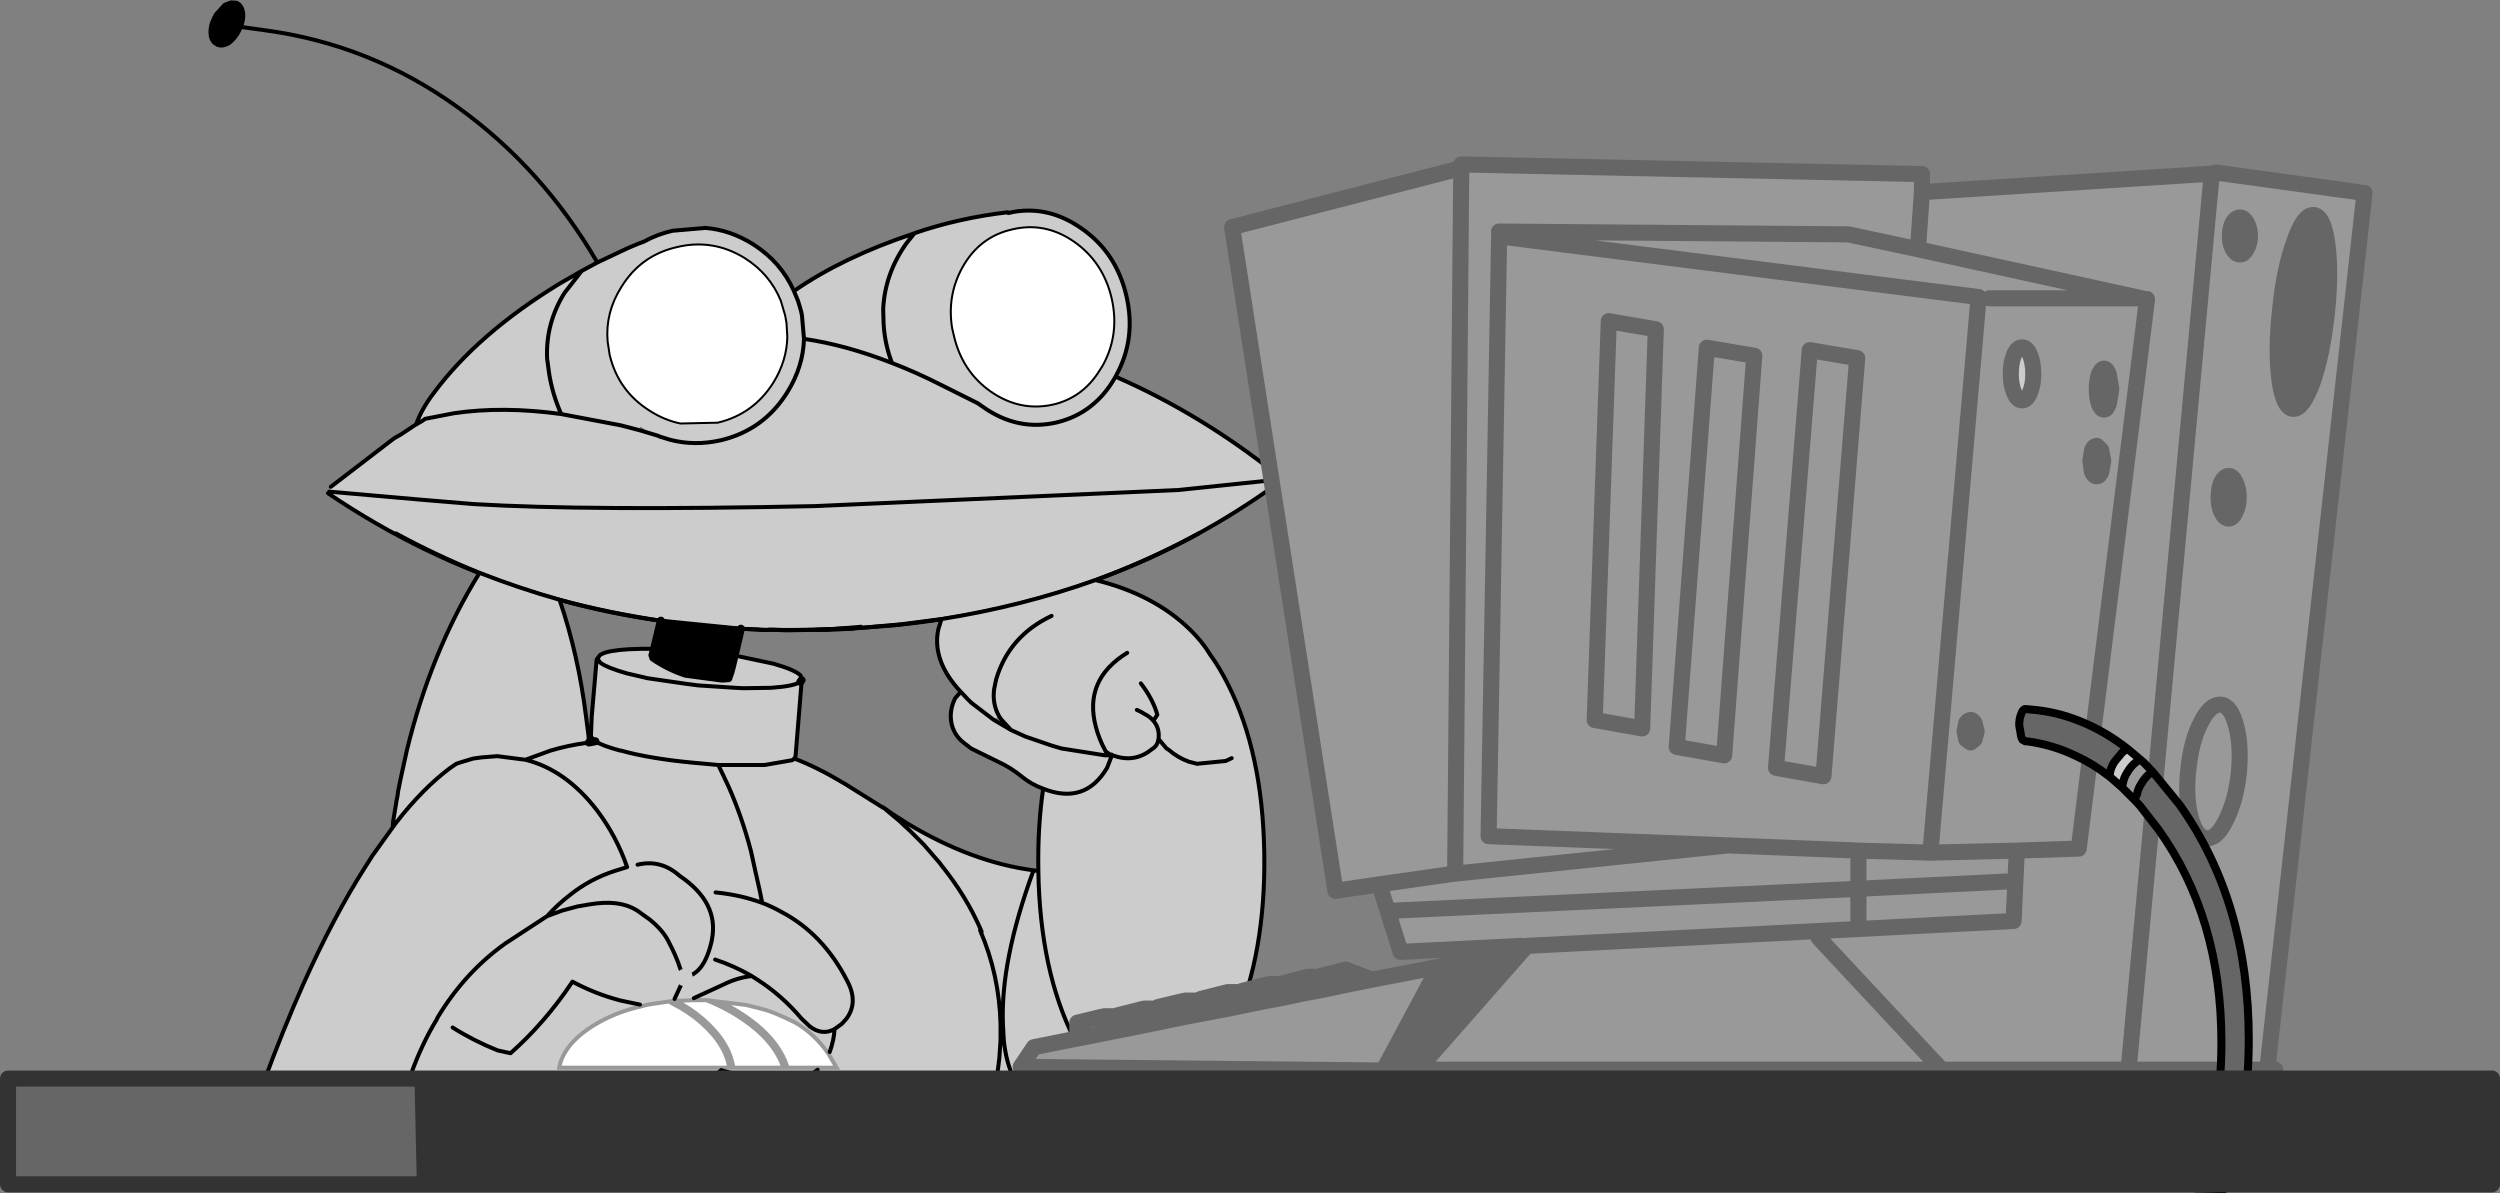 <?xml version="1.0" encoding="UTF-8" standalone="no"?>
<svg xmlns:xlink="http://www.w3.org/1999/xlink" height="148.4px" width="310.95px" xmlns="http://www.w3.org/2000/svg">
  <rect width="100%" height="100%" fill="#808080" stroke="none"/>
  <g transform="matrix(1.0, 0.0, 0.0, 1.0, 155.45, 74.35)">
    <path d="M3.4 -15.3 L3.55 -14.7 3.7 -14.4 Q-17.05 0.75 -44.5 3.45 L-49.05 3.8 -49.3 3.85 -49.4 3.5 -53.1 3.7 -55.1 3.8 -57.95 3.85 -58.85 3.85 -59.2 3.9 -59.2 4.0 -60.85 4.0 -61.2 3.95 Q-91.25 2.85 -114.65 -13.0 L-114.5 -13.2 -114.3 -13.8 -107.0 -19.4 -106.4 -19.85 -105.6 -20.3 -104.1 -21.3 -103.95 -21.4 -103.7 -21.55 Q-103.0 -23.5 -101.55 -25.4 -96.05 -32.85 -85.8 -39.1 L-83.1 -40.65 -81.15 -41.7 -77.45 -43.45 -76.15 -44.0 -76.1 -43.85 -75.35 -44.3 Q-73.75 -45.2 -71.8 -45.65 L-67.7 -46.0 Q-64.6 -45.75 -61.75 -43.95 -58.3 -41.75 -56.7 -38.15 -50.55 -42.4 -41.8 -45.3 L-41.7 -45.35 -42.7 -44.1 Q-45.4 -40.3 -45.6 -35.9 L-45.55 -34.1 Q-45.4 -31.5 -44.5 -29.2 -50.25 -31.45 -55.45 -32.2 L-55.7 -35.1 -55.8 -35.6 -56.0 -36.3 -56.2 -36.95 -56.7 -38.15 -56.2 -36.95 -56.0 -36.3 -55.8 -35.6 -55.7 -35.1 -55.45 -32.2 Q-50.25 -31.45 -44.5 -29.2 -45.4 -31.5 -45.55 -34.1 L-45.6 -35.9 Q-45.4 -40.3 -42.7 -44.1 L-41.7 -45.35 Q-36.15 -47.25 -30.1 -47.95 L-30.05 -47.85 -29.35 -48.0 Q-24.95 -48.75 -20.95 -45.95 -16.6 -42.95 -15.35 -37.55 -14.1 -32.2 -16.65 -27.6 L-16.7 -27.5 Q-6.05 -22.85 3.4 -15.3 M3.55 -14.7 L-8.9 -13.4 -54.1 -11.4 Q-82.25 -10.8 -96.5 -11.65 L-103.1 -12.2 -114.5 -13.2 -103.1 -12.2 -96.5 -11.65 Q-82.25 -10.8 -54.1 -11.4 L-8.9 -13.4 3.55 -14.7 M-83.1 -40.65 L-85.25 -37.9 Q-87.6 -34.1 -87.4 -29.75 L-87.15 -27.9 Q-86.75 -25.35 -85.65 -22.85 -92.9 -23.85 -99.0 -22.95 L-102.6 -22.25 -102.65 -22.2 -102.85 -22.05 -103.7 -21.55 -102.85 -22.05 -102.65 -22.2 -102.6 -22.25 -99.0 -22.95 Q-92.9 -23.85 -85.65 -22.85 -86.75 -25.35 -87.15 -27.9 L-87.4 -29.75 Q-87.6 -34.1 -85.25 -37.9 L-83.1 -40.65 M-57.65 -32.45 L-57.75 -34.15 -57.9 -35.0 -57.95 -35.2 -58.45 -36.9 Q-59.8 -40.2 -62.9 -42.15 -66.8 -44.55 -71.2 -43.5 -75.65 -42.5 -78.05 -38.6 -80.05 -35.45 -79.75 -31.9 L-79.5 -30.25 Q-78.45 -25.8 -74.55 -23.35 -72.75 -22.2 -70.8 -21.8 L-66.2 -21.9 Q-61.8 -22.95 -59.35 -26.85 -57.7 -29.55 -57.65 -32.45 M-73.4 -20.05 L-72.1 -19.65 Q-69.05 -18.85 -65.75 -19.6 -60.4 -20.9 -57.5 -25.6 -55.55 -28.75 -55.45 -32.2 -55.55 -28.75 -57.5 -25.6 -60.4 -20.9 -65.75 -19.6 -69.05 -18.85 -72.1 -19.65 L-73.4 -20.05 -73.6 -20.15 -73.5 -20.1 -73.4 -20.05 M-75.95 -20.85 L-73.6 -20.15 Q-74.75 -20.6 -75.8 -21.3 L-75.95 -20.85 -78.25 -21.45 -85.65 -22.85 -78.25 -21.45 -75.95 -20.85 M-18.4 -28.95 Q-16.3 -32.75 -17.3 -37.2 -18.35 -41.7 -21.95 -44.2 -25.5 -46.65 -29.5 -45.7 -33.55 -44.8 -35.65 -41.0 -37.55 -37.55 -36.9 -33.55 L-36.7 -32.7 Q-35.7 -28.25 -32.15 -25.75 -28.55 -23.25 -24.5 -24.15 L-24.1 -24.25 Q-20.7 -25.2 -18.75 -28.4 L-18.4 -28.95 M-44.5 -29.2 Q-41.5 -28.05 -38.35 -26.45 L-33.85 -24.2 -33.2 -23.75 Q-28.9 -20.7 -24.05 -21.8 -19.25 -22.95 -16.7 -27.5 -19.25 -22.95 -24.05 -21.8 -28.9 -20.7 -33.2 -23.75 L-33.85 -24.2 -38.35 -26.45 Q-41.5 -28.05 -44.5 -29.2" fill="#cccccc" fill-rule="evenodd" stroke="none"/>
    <path d="M-49.3 3.85 L-49.35 3.85 -51.9 3.95 -52.6 4.0 -53.6 4.0 -54.75 4.0 -57.65 4.05 -58.85 4.0 -59.1 4.0 -59.2 4.0 -59.2 3.9 -58.85 3.85 -57.95 3.85 -55.1 3.8 -53.1 3.7 -49.4 3.5 -49.3 3.85 M-125.5 -71.0 L-125.65 -70.65 Q-126.15 -69.6 -126.95 -69.0 -127.8 -68.5 -128.45 -68.8 L-128.5 -68.85 Q-129.15 -69.15 -129.25 -70.05 -129.35 -71.1 -128.8 -72.15 L-128.6 -72.55 -127.5 -73.75 -126.7 -74.05 -126.0 -74.0 -125.7 -73.8 Q-125.3 -73.45 -125.2 -72.65 -125.15 -71.85 -125.5 -71.0" fill="#000000" fill-rule="evenodd" stroke="none"/>
    <path d="M3.7 -14.4 Q-17.05 0.75 -44.5 3.45 L-49.05 3.8 -49.3 3.85 M-49.35 3.85 L-51.9 3.95 -52.6 4.0 -53.6 4.0 -54.75 4.0 -57.65 4.05 -58.85 4.0 -59.1 4.0 -59.2 4.0 -60.85 4.0 -61.2 3.95 Q-91.25 2.85 -114.65 -13.0 M-114.3 -13.8 L-107.0 -19.4 -106.4 -19.85 -105.6 -20.3 -104.1 -21.3 -103.95 -21.4 -103.7 -21.55 Q-103.0 -23.5 -101.55 -25.4 -96.05 -32.85 -85.8 -39.1 L-83.1 -40.65 -81.15 -41.7 Q-87.95 -53.4 -98.5 -61.0 -109.4 -68.85 -122.6 -70.6 L-125.5 -71.0 -125.65 -70.65 Q-126.15 -69.6 -126.95 -69.0 -127.8 -68.5 -128.45 -68.8 L-128.5 -68.85 Q-129.15 -69.15 -129.25 -70.05 -129.35 -71.1 -128.8 -72.15 L-128.6 -72.55 -127.5 -73.75 -126.7 -74.05 -126.0 -74.0 -125.7 -73.8 Q-125.3 -73.45 -125.2 -72.65 -125.15 -71.85 -125.5 -71.0 M-103.7 -21.55 L-102.85 -22.05 -102.65 -22.2 -102.6 -22.25 -99.0 -22.95 Q-92.9 -23.85 -85.65 -22.85 -86.75 -25.35 -87.15 -27.9 L-87.4 -29.75 Q-87.6 -34.1 -85.25 -37.9 L-83.1 -40.65 M-114.5 -13.2 L-103.1 -12.2 -96.5 -11.65 Q-82.25 -10.8 -54.1 -11.4 L-8.9 -13.4 3.55 -14.7 M-41.7 -45.35 L-41.8 -45.3 Q-50.55 -42.4 -56.7 -38.15 L-56.2 -36.95 -56.0 -36.3 -55.8 -35.6 -55.7 -35.1 -55.45 -32.2 Q-50.25 -31.45 -44.5 -29.2 -45.4 -31.5 -45.55 -34.1 L-45.6 -35.9 Q-45.4 -40.3 -42.7 -44.1 L-41.7 -45.35 Q-36.15 -47.25 -30.1 -47.95 M-30.05 -47.85 L-29.35 -48.0 Q-24.95 -48.75 -20.95 -45.95 -16.6 -42.95 -15.35 -37.55 -14.1 -32.2 -16.65 -27.6 L-16.7 -27.5 Q-6.05 -22.85 3.4 -15.3 M-57.65 -32.45 Q-57.7 -29.55 -59.35 -26.85 -61.8 -22.95 -66.2 -21.9 L-70.8 -21.8 Q-72.75 -22.2 -74.55 -23.35 -78.45 -25.8 -79.5 -30.25 L-79.75 -31.9 Q-80.05 -35.45 -78.05 -38.6 -75.65 -42.5 -71.2 -43.5 -66.8 -44.55 -62.9 -42.15 -59.8 -40.2 -58.45 -36.9 L-57.95 -35.2 -57.9 -35.0 -57.75 -34.15 -57.65 -32.45 M-55.45 -32.2 Q-55.55 -28.75 -57.5 -25.6 -60.4 -20.9 -65.75 -19.6 -69.05 -18.85 -72.1 -19.65 L-73.4 -20.05 -73.5 -20.1 -73.6 -20.15 -75.95 -20.85 -78.25 -21.45 -85.65 -22.85 M-56.7 -38.15 Q-58.3 -41.75 -61.75 -43.95 -64.6 -45.75 -67.7 -46.0 L-71.8 -45.65 Q-73.75 -45.2 -75.35 -44.3 L-76.15 -44.0 -77.45 -43.45 -81.15 -41.7 M-73.4 -20.05 L-73.6 -20.15 M-18.4 -28.95 L-18.75 -28.4 Q-20.7 -25.2 -24.1 -24.25 L-24.5 -24.15 Q-28.55 -23.25 -32.15 -25.75 -35.7 -28.25 -36.7 -32.7 L-36.9 -33.55 Q-37.55 -37.55 -35.65 -41.0 -33.55 -44.8 -29.5 -45.7 -25.5 -46.65 -21.95 -44.2 -18.35 -41.7 -17.3 -37.2 -16.3 -32.75 -18.4 -28.95 M-16.7 -27.5 Q-19.25 -22.95 -24.05 -21.8 -28.9 -20.7 -33.2 -23.75 L-33.85 -24.2 -38.35 -26.45 Q-41.5 -28.05 -44.5 -29.2" fill="none" stroke="#000000" stroke-linecap="round" stroke-linejoin="round" stroke-width="0.5"/>
    <path d="M26.3 -53.25 L26.3 -53.9 83.6 -52.7 83.6 -50.45 83.1 -43.35 74.45 -45.2 31.0 -45.55 74.45 -45.2 83.1 -43.35 83.6 -50.45 119.65 -52.75 120.1 -52.9 120.7 -53.15 138.75 -51.35 138.65 -50.35 126.55 58.7 109.3 58.7 86.05 58.7 20.9 58.7 34.35 43.4 34.4 43.3 34.45 43.3 70.7 41.45 75.7 41.2 70.7 41.45 34.45 43.3 34.35 43.3 34.25 43.3 33.75 43.3 18.75 44.05 17.15 38.95 16.1 35.65 10.65 36.45 -2.2 -46.1 25.55 -53.25 26.3 -53.25 25.55 33.4 26.3 -53.25 M31.0 -44.4 L29.7 29.65 59.55 30.8 25.65 34.3 25.55 34.3 16.1 35.65 25.55 34.3 25.65 34.3 59.55 30.8 29.7 29.65 31.0 -44.4 31.1 -44.95 31.0 -44.95 31.0 -44.4 M111.6 -37.15 L103.1 31.2 95.4 31.45 84.65 31.7 90.65 -37.35 90.65 -37.4 31.1 -44.95 90.65 -37.4 90.65 -37.35 84.65 31.7 95.4 31.45 103.1 31.2 111.6 -37.15 M56.85 -31.1 L62.75 -30.1 59.0 19.6 53.1 18.55 56.85 -31.1 53.1 18.55 59.0 19.6 62.75 -30.1 56.85 -31.1 M44.65 -34.4 L50.5 -33.4 48.8 16.25 42.9 15.2 44.65 -34.4 42.9 15.2 48.8 16.25 50.5 -33.4 44.65 -34.4 M69.65 -30.8 L75.55 -29.8 71.35 22.2 65.45 21.15 69.65 -30.8 65.45 21.15 71.35 22.2 75.55 -29.8 69.65 -30.8 M106.85 -27.75 Q106.6 -28.5 106.25 -28.5 105.9 -28.5 105.6 -27.75 105.35 -27.0 105.35 -25.95 105.35 -24.9 105.6 -24.15 105.9 -23.4 106.25 -23.4 106.6 -23.4 106.85 -24.15 L107.15 -25.95 106.85 -27.75 M97.45 -27.85 Q97.45 -29.2 97.05 -30.2 96.65 -31.15 96.05 -31.15 95.45 -31.15 95.05 -30.2 94.65 -29.2 94.65 -27.85 94.65 -26.5 95.05 -25.55 95.45 -24.55 96.05 -24.55 96.65 -24.55 97.05 -25.55 97.45 -26.5 97.45 -27.85 M120.85 -14.4 Q120.5 -13.6 120.5 -12.5 120.5 -11.4 120.85 -10.65 121.25 -9.85 121.75 -9.85 122.25 -9.85 122.6 -10.65 123.0 -11.4 123.0 -12.5 123.0 -13.6 122.6 -14.4 122.25 -15.15 121.75 -15.15 121.25 -15.15 120.85 -14.4 M105.9 -15.65 L106.15 -17.0 105.9 -18.35 105.35 -18.9 Q105.0 -18.9 104.75 -18.35 L104.55 -17.0 104.75 -15.65 Q105.0 -15.1 105.35 -15.1 105.7 -15.1 105.9 -15.65 M92.0 -37.25 L110.95 -37.25 83.1 -43.35 110.95 -37.25 92.0 -37.25 M122.25 -46.65 Q121.9 -45.95 121.9 -45.0 121.9 -44.05 122.25 -43.4 122.65 -42.7 123.15 -42.7 123.65 -42.7 124.0 -43.4 124.4 -44.05 124.4 -45.0 124.4 -45.95 124.0 -46.65 123.65 -47.3 123.15 -47.3 122.65 -47.3 122.25 -46.65 M134.05 -43.85 Q133.6 -47.45 132.35 -47.6 131.1 -47.75 129.9 -44.3 128.65 -40.85 128.15 -35.85 127.6 -30.9 128.05 -27.25 128.5 -23.65 129.75 -23.5 130.95 -23.4 132.2 -26.8 133.4 -30.25 133.95 -35.25 134.5 -40.25 134.05 -43.85 M123.0 21.95 Q123.35 18.5 122.7 16.0 122.05 13.45 120.8 13.3 119.5 13.15 118.3 15.5 117.1 17.8 116.75 21.25 116.35 24.65 117.0 27.2 117.65 29.75 118.95 29.9 120.25 30.05 121.4 27.7 122.6 25.35 123.0 21.95 122.6 25.35 121.4 27.7 120.25 30.05 118.95 29.9 117.65 29.75 117.0 27.2 116.35 24.65 116.75 21.25 117.1 17.8 118.3 15.5 119.5 13.15 120.8 13.3 122.05 13.45 122.7 16.0 123.35 18.5 123.0 21.95 M120.1 -52.9 L138.65 -50.35 120.1 -52.9 M90.15 15.6 Q89.95 15.2 89.65 15.2 89.35 15.2 89.1 15.6 L88.9 16.6 89.1 17.6 89.65 18.0 90.15 17.6 90.4 16.6 90.15 15.6 M95.4 31.45 L95.0 40.2 75.7 41.2 75.7 36.2 94.0 35.3 75.7 36.2 75.7 41.2 95.0 40.2 95.4 31.45 M119.65 -52.75 L109.3 58.7 119.65 -52.75 M59.55 30.8 L75.7 31.45 75.7 36.2 17.15 38.95 75.7 36.2 75.7 31.45 59.55 30.8 M70.75 42.3 L86.05 58.7 70.75 42.3 M75.7 31.45 L84.65 31.7 75.7 31.45" fill="#999999" fill-rule="evenodd" stroke="none"/>
    <path d="M106.85 -27.75 L107.15 -25.95 106.85 -24.15 Q106.6 -23.4 106.25 -23.4 105.9 -23.4 105.6 -24.15 105.35 -24.9 105.35 -25.95 105.35 -27.0 105.6 -27.75 105.9 -28.5 106.25 -28.5 106.6 -28.5 106.85 -27.75 M105.9 -15.65 Q105.7 -15.1 105.35 -15.1 105.0 -15.1 104.75 -15.65 L104.55 -17.0 104.75 -18.35 Q105.0 -18.9 105.35 -18.9 L105.9 -18.35 106.15 -17.0 105.9 -15.65 M90.15 15.6 L90.4 16.6 90.15 17.6 89.65 18.0 89.1 17.6 88.9 16.6 89.1 15.6 Q89.35 15.2 89.65 15.2 89.95 15.2 90.15 15.6" fill="#ecc790" fill-rule="evenodd" stroke="none"/>
    <path d="M97.45 -27.85 Q97.45 -26.5 97.05 -25.55 96.65 -24.55 96.05 -24.55 95.45 -24.55 95.05 -25.55 94.65 -26.5 94.65 -27.85 94.65 -29.2 95.05 -30.2 95.45 -31.15 96.05 -31.15 96.65 -31.15 97.05 -30.2 97.45 -29.2 97.45 -27.85" fill="#cccccc" fill-rule="evenodd" stroke="none"/>
    <path d="M120.85 -14.4 Q121.25 -15.15 121.75 -15.15 122.25 -15.15 122.6 -14.4 123.0 -13.6 123.0 -12.5 123.0 -11.4 122.6 -10.65 122.25 -9.85 121.75 -9.85 121.25 -9.85 120.85 -10.65 120.5 -11.4 120.5 -12.5 120.5 -13.6 120.85 -14.4 M134.05 -43.85 Q134.5 -40.25 133.95 -35.25 133.4 -30.25 132.2 -26.8 130.95 -23.4 129.75 -23.5 128.5 -23.65 128.05 -27.25 127.6 -30.9 128.15 -35.85 128.65 -40.85 129.9 -44.3 131.1 -47.75 132.35 -47.6 133.6 -47.45 134.05 -43.85 M122.25 -46.65 Q122.65 -47.3 123.15 -47.3 123.65 -47.3 124.0 -46.65 124.4 -45.95 124.4 -45.0 124.4 -44.05 124.0 -43.4 123.65 -42.7 123.15 -42.7 122.65 -42.7 122.25 -43.4 121.9 -44.05 121.9 -45.0 121.9 -45.95 122.25 -46.65" fill="#666666" fill-rule="evenodd" stroke="none"/>
    <path d="M83.6 -50.45 L83.6 -52.7 26.3 -53.9 26.3 -53.25 25.55 33.4 M25.55 -53.25 L-2.2 -46.1 10.65 36.45 16.1 35.65 25.55 34.3 25.65 34.3 59.55 30.8 29.7 29.65 31.0 -44.4 M31.0 -44.95 L31.1 -44.95 90.65 -37.4 90.65 -37.35 84.65 31.7 95.4 31.45 103.1 31.2 111.6 -37.15 M69.65 -30.8 L65.45 21.15 71.35 22.2 75.55 -29.8 69.65 -30.8 M44.65 -34.4 L42.9 15.2 48.8 16.25 50.5 -33.4 44.65 -34.4 M56.85 -31.1 L53.1 18.55 59.0 19.6 62.75 -30.1 56.85 -31.1 M31.0 -45.55 L74.45 -45.2 83.1 -43.35 83.6 -50.45 119.65 -52.75 109.3 58.7 126.55 58.7 127.55 58.7 M138.65 -50.35 L126.55 58.7 126.35 60.2 M106.85 -27.75 L107.15 -25.95 106.85 -24.15 Q106.6 -23.4 106.25 -23.4 105.9 -23.4 105.6 -24.15 105.35 -24.9 105.35 -25.95 105.35 -27.0 105.6 -27.75 105.9 -28.5 106.25 -28.5 106.6 -28.5 106.85 -27.75 M97.45 -27.85 Q97.45 -26.5 97.05 -25.55 96.65 -24.55 96.05 -24.55 95.45 -24.55 95.05 -25.55 94.65 -26.5 94.65 -27.85 94.65 -29.2 95.05 -30.2 95.45 -31.15 96.05 -31.15 96.65 -31.15 97.05 -30.2 97.45 -29.2 97.45 -27.85 M120.85 -14.4 Q121.25 -15.15 121.75 -15.15 122.25 -15.15 122.6 -14.4 123.0 -13.6 123.0 -12.5 123.0 -11.4 122.6 -10.65 122.25 -9.85 121.75 -9.85 121.25 -9.85 120.85 -10.65 120.5 -11.4 120.5 -12.5 120.5 -13.6 120.85 -14.4 M105.9 -15.65 Q105.7 -15.1 105.35 -15.1 105.0 -15.1 104.75 -15.65 L104.55 -17.0 104.75 -18.35 Q105.0 -18.9 105.35 -18.9 L105.9 -18.35 106.15 -17.0 105.9 -15.65 M83.1 -43.35 L110.95 -37.25 92.0 -37.25 M134.05 -43.85 Q134.5 -40.25 133.95 -35.25 133.4 -30.25 132.2 -26.8 130.95 -23.4 129.75 -23.5 128.5 -23.65 128.05 -27.25 127.6 -30.9 128.15 -35.85 128.65 -40.85 129.9 -44.3 131.1 -47.75 132.35 -47.6 133.6 -47.45 134.05 -43.85 M122.25 -46.65 Q122.65 -47.3 123.15 -47.3 123.65 -47.3 124.0 -46.65 124.4 -45.95 124.4 -45.0 124.4 -44.05 124.0 -43.4 123.65 -42.7 123.15 -42.7 122.65 -42.7 122.25 -43.4 121.9 -44.05 121.9 -45.0 121.9 -45.95 122.25 -46.65 M138.65 -50.35 L120.1 -52.9 M123.0 21.95 Q122.6 25.35 121.4 27.7 120.25 30.05 118.95 29.9 117.65 29.75 117.0 27.2 116.35 24.65 116.75 21.25 117.1 17.8 118.3 15.5 119.5 13.15 120.8 13.3 122.05 13.45 122.7 16.0 123.35 18.5 123.0 21.95 M90.15 15.6 L90.4 16.6 90.15 17.6 89.65 18.0 89.1 17.6 88.9 16.6 89.1 15.6 Q89.35 15.2 89.65 15.2 89.95 15.2 90.15 15.6 M94.0 35.3 L75.7 36.2 75.7 41.2 95.0 40.2 95.4 31.45 M86.05 58.7 L109.3 58.7 M75.7 41.2 L70.7 41.45 34.45 43.3 34.4 43.3 34.35 43.4 20.9 58.7 86.05 58.7 70.75 42.3 M17.15 38.95 L75.7 36.2 75.7 31.45 59.55 30.8 M16.1 35.65 L17.15 38.95 18.75 44.05 33.75 43.3 M34.35 43.3 L34.45 43.3 M20.0 59.7 L20.9 58.7 19.95 58.7 M84.65 31.7 L75.7 31.45" fill="none" stroke="#666666" stroke-linecap="round" stroke-linejoin="round" stroke-width="2.0"/>
    <path d="M110.85 20.2 L111.25 20.55 112.3 21.65 111.85 21.95 Q111.35 22.35 110.9 23.1 110.45 23.8 110.35 24.45 L110.0 25.1 108.45 23.55 108.6 23.05 Q108.7 22.4 109.15 21.7 109.6 20.95 110.1 20.55 110.5 20.2 110.85 20.2 M106.9 22.2 L106.75 22.1 107.0 21.75 106.9 22.2" fill="#999999" fill-rule="evenodd" stroke="none"/>
    <path d="M108.45 23.55 L106.9 22.2 107.0 21.75 Q107.1 21.1 107.55 20.4 L108.5 19.25 Q108.9 18.9 109.25 18.85 L110.85 20.2 Q110.5 20.2 110.1 20.55 109.6 20.95 109.15 21.7 108.7 22.4 108.6 23.05 L108.45 23.55" fill="#cccccc" fill-rule="evenodd" stroke="none"/>
    <path d="M112.3 21.65 L115.65 25.75 Q124.25 37.85 124.25 54.9 124.25 65.1 121.2 73.55 L117.6 73.45 Q120.85 65.3 120.85 55.3 120.85 39.75 113.0 28.8 L110.7 25.85 110.0 25.1 110.35 24.45 Q110.45 23.8 110.9 23.1 111.35 22.35 111.85 21.95 L112.3 21.65 M106.75 22.1 Q104.8 20.6 102.7 19.65 99.8 18.25 96.6 17.85 L96.45 17.85 96.1 17.65 95.95 17.3 95.7 15.85 Q95.7 15.0 95.95 14.45 96.15 13.85 96.45 13.85 L96.6 13.85 97.1 13.9 Q100.3 14.15 103.25 15.35 106.4 16.6 109.25 18.85 108.9 18.9 108.5 19.25 L107.55 20.4 Q107.1 21.1 107.0 21.75 L106.75 22.1" fill="#666666" fill-rule="evenodd" stroke="none"/>
    <path d="M110.85 20.2 L111.25 20.55 112.3 21.65 115.65 25.75 Q124.25 37.85 124.25 54.9 124.25 65.1 121.2 73.55 L117.6 73.45 Q120.85 65.3 120.85 55.3 120.85 39.75 113.0 28.8 L110.7 25.85 110.0 25.1 108.45 23.55 106.9 22.2 106.75 22.1 Q104.8 20.6 102.7 19.65 99.8 18.25 96.6 17.85 L96.45 17.85 96.1 17.65 95.95 17.3 95.7 15.85 Q95.7 15.0 95.95 14.45 96.15 13.85 96.45 13.85 L96.6 13.85 97.1 13.9 Q100.3 14.15 103.25 15.35 106.4 16.6 109.25 18.85 L110.85 20.2 Q110.5 20.2 110.1 20.55 109.6 20.95 109.15 21.7 108.7 22.4 108.6 23.05 L108.45 23.55 M109.25 18.85 Q108.9 18.9 108.5 19.25 L107.55 20.4 Q107.1 21.1 107.0 21.75 L106.9 22.2 M112.3 21.65 L111.85 21.95 Q111.35 22.35 110.9 23.1 110.45 23.8 110.35 24.45 L110.0 25.1" fill="none" stroke="#000000" stroke-linecap="round" stroke-linejoin="round" stroke-width="1.0"/>
    <path d="M-57.7 58.7 Q-57.95 57.7 -58.5 56.75 -59.65 54.7 -62.0 52.9 -64.5 51.0 -67.55 49.8 -64.5 51.0 -62.0 52.9 -59.65 54.7 -58.5 56.75 -57.95 57.7 -57.7 58.7 L-64.45 58.7 -86.2 58.7 Q-85.7 55.2 -81.1 52.6 -78.7 51.25 -75.85 50.6 L-74.85 50.35 -72.2 49.95 -71.55 49.9 -69.15 49.8 -68.8 49.8 -67.95 49.8 -67.55 49.8 -62.6 50.4 -60.6 50.9 Q-59.5 51.2 -58.5 51.65 L-57.7 52.0 -56.45 52.6 Q-54.0 54.0 -52.25 56.5 L-50.95 58.7 -57.7 58.7 M-64.45 58.7 Q-64.85 55.5 -68.1 52.65 -69.7 51.25 -71.7 50.25 L-72.2 49.95 -71.7 50.25 Q-69.7 51.25 -68.1 52.65 -64.85 55.5 -64.45 58.7" fill="#ffffff" fill-rule="evenodd" stroke="none"/>
    <path d="M-67.55 49.8 Q-64.5 51.0 -62.0 52.9 -59.65 54.7 -58.5 56.75 -57.95 57.7 -57.7 58.7 L-50.95 58.7 -52.25 56.5 Q-54.0 54.0 -56.45 52.6 L-57.7 52.0 -58.5 51.65 Q-59.5 51.2 -60.6 50.9 L-62.6 50.4 -67.55 49.8 -67.95 49.8 -68.8 49.8 -69.15 49.8 -71.55 49.9 -72.2 49.95 -71.7 50.25 Q-69.7 51.25 -68.1 52.65 -64.85 55.5 -64.45 58.7 L-57.7 58.7 M-64.45 58.7 L-86.2 58.7 Q-85.7 55.2 -81.1 52.6 -78.7 51.25 -75.85 50.6 L-74.85 50.35 -72.2 49.95" fill="none" stroke="#999999" stroke-linecap="round" stroke-linejoin="round" stroke-width="1.0"/>
    <path d="M-19.2 -2.2 Q-12.0 -0.45 -7.5 3.9 -5.9 5.45 -4.95 7.05 -3.8 8.6 -2.7 10.8 1.6 19.3 1.8 31.75 2.0 44.15 -2.0 53.3 -3.75 57.3 -5.8 59.65 L-18.65 59.65 -29.4 59.65 -31.45 59.65 -32.25 60.0 -58.55 60.25 -58.55 60.1 Q-55.95 60.1 -54.35 59.15 L-53.75 58.7 -54.35 59.15 Q-55.95 60.1 -58.55 60.1 L-60.45 59.95 -61.3 59.8 -61.35 59.8 -61.4 60.3 -83.5 60.4 -92.15 60.35 -103.8 60.4 -110.9 60.4 -113.55 60.4 -122.7 60.4 Q-120.35 53.95 -117.7 48.0 -113.9 39.55 -110.0 33.45 L-109.3 32.35 -109.15 32.1 -109.0 31.9 -106.6 28.55 -106.2 28.0 Q-102.9 23.75 -99.5 21.2 L-98.7 20.65 -98.1 20.45 -96.6 20.0 -95.5 19.85 -93.6 19.7 -90.1 20.15 -86.95 19.0 Q-84.75 18.35 -82.5 18.05 L-82.2 18.0 -82.5 18.05 Q-84.75 18.35 -86.95 19.0 L-90.1 20.15 Q-85.05 21.4 -81.15 26.5 -78.75 29.7 -77.45 33.5 L-78.9 33.95 Q-82.05 34.95 -84.6 37.0 -86.1 38.15 -87.4 39.6 L-85.5 38.9 -83.65 38.4 -82.2 38.15 Q-78.45 37.5 -76.3 38.85 L-76.2 38.9 -74.6 40.05 Q-73.0 41.35 -72.3 42.75 -71.3 44.65 -70.85 46.1 L-70.4 47.2 -70.85 46.1 Q-71.3 44.65 -72.3 42.75 -73.0 41.35 -74.6 40.05 L-76.2 38.9 -76.3 38.85 Q-78.45 37.5 -82.2 38.15 L-83.65 38.4 -85.5 38.9 -87.4 39.6 Q-86.1 38.15 -84.6 37.0 -82.05 34.95 -78.9 33.95 L-77.45 33.5 Q-78.75 29.7 -81.15 26.5 -85.05 21.4 -90.1 20.15 L-93.6 19.7 -95.5 19.85 -96.6 20.0 -98.1 20.45 -98.7 20.65 -99.5 21.2 Q-102.9 23.75 -106.2 28.0 L-106.55 27.8 -106.2 25.7 -106.15 25.35 -106.0 24.6 -105.95 24.15 -105.65 22.65 -104.85 19.0 Q-101.85 6.65 -95.8 -3.1 -90.95 -1.2 -85.85 0.25 -83.5 7.15 -82.55 14.85 L-82.25 17.15 -82.2 18.0 -81.4 17.85 Q-80.55 18.4 -78.35 19.0 L-78.25 19.0 Q-74.65 20.0 -69.4 20.5 L-66.1 20.8 -69.4 20.5 Q-74.65 20.0 -78.25 19.0 L-78.35 19.0 Q-80.55 18.4 -81.4 17.85 L-81.85 17.4 -81.95 17.15 -81.85 14.75 -81.25 7.8 -81.0 7.8 -81.1 7.5 -80.8 7.1 -80.6 7.0 Q-79.75 6.55 -77.2 6.4 L-75.65 6.35 -74.7 6.35 -74.1 6.4 -74.3 7.15 -74.2 7.45 Q-72.3 8.75 -70.15 9.45 L-65.65 10.05 -64.85 10.0 -64.75 9.7 -64.6 9.25 -64.4 8.5 -64.25 8.5 -63.95 7.25 -63.5 7.3 -59.25 8.2 Q-56.45 9.0 -55.85 9.7 L-55.9 10.45 -55.75 10.5 -56.5 19.7 -56.65 20.0 Q-53.85 21.05 -50.35 23.15 L-45.55 26.15 -45.55 26.1 -44.5 27.0 Q-43.65 27.65 -42.85 28.45 L-42.3 28.95 -42.55 28.1 Q-34.55 32.9 -26.9 33.9 -31.05 45.2 -30.7 53.15 -31.05 45.2 -26.9 33.9 L-26.3 34.0 -26.3 33.9 Q-26.4 28.5 -25.7 23.75 -27.2 23.2 -28.35 22.25 -29.75 21.1 -31.3 20.4 L-34.65 18.75 -35.5 18.1 Q-37.15 16.85 -37.2 14.75 -37.2 13.6 -36.65 12.5 L-35.95 11.7 -35.1 12.6 -34.65 13.05 -31.9 15.15 -34.65 13.05 -35.1 12.6 -35.95 11.7 Q-39.55 7.85 -38.75 3.95 L-38.35 2.65 Q-28.3 1.05 -19.2 -2.2 M-11.2 17.75 L-11.35 17.55 -11.45 17.95 -11.2 17.75 -10.35 18.75 -10.1 18.9 Q-8.95 19.9 -7.55 20.4 L-6.55 20.65 -3.0 20.3 -2.25 19.95 -3.0 20.3 -6.55 20.65 -7.55 20.4 Q-8.95 19.9 -10.1 18.9 L-10.35 18.75 -11.2 17.75 M-13.55 10.65 Q-12.05 12.6 -11.5 14.55 L-12.0 15.3 -11.95 15.35 Q-11.2 16.25 -11.35 17.55 -11.2 16.25 -11.95 15.35 L-12.0 15.3 Q-12.4 14.8 -13.1 14.45 -13.55 14.15 -14.05 13.95 -13.55 14.15 -13.1 14.45 -12.4 14.8 -12.0 15.3 L-11.5 14.55 Q-12.05 12.6 -13.55 10.65 M-17.15 19.6 L-17.05 19.6 -17.2 19.5 -17.4 19.5 -17.45 19.45 -17.95 19.1 -17.95 19.05 Q-18.75 17.6 -19.15 16.05 -20.7 10.2 -15.25 6.85 -20.7 10.2 -19.15 16.05 -18.75 17.6 -17.95 19.05 L-17.95 19.1 -18.0 19.6 -17.95 19.6 -17.15 19.6 -17.75 21.15 Q-20.5 25.8 -25.7 23.75 -20.5 25.8 -17.75 21.15 L-17.15 19.6 M-29.7 16.45 L-28.05 17.2 -27.95 17.25 -24.6 18.4 -23.4 18.75 -18.0 19.6 -23.4 18.75 -24.6 18.4 -27.95 17.25 -28.05 17.2 -29.7 16.45 -30.9 15.15 -31.15 14.8 Q-32.05 13.25 -31.8 11.35 L-31.55 10.15 Q-29.95 4.75 -24.65 2.25 -29.95 4.75 -31.55 10.15 L-31.8 11.35 Q-32.05 13.25 -31.15 14.8 L-31.9 15.15 -29.7 16.45 M-11.45 17.95 Q-11.6 18.5 -12.2 18.85 -14.35 20.6 -17.05 19.6 -14.35 20.6 -12.2 18.85 -11.6 18.5 -11.45 17.95 M-33.55 41.35 L-33.35 41.55 -33.45 41.3 Q-35.25 37.15 -38.3 33.35 L-38.6 32.95 -40.55 30.7 -42.3 28.95 -40.55 30.7 -38.6 32.95 -38.3 33.35 Q-35.25 37.15 -33.45 41.3 L-33.55 41.35 Q-31.15 46.9 -31.0 53.1 -31.15 46.9 -33.55 41.35 M-30.7 53.15 L-31.0 53.1 -31.0 55.0 -30.6 55.05 -30.6 55.0 -30.7 53.15 M-62.05 31.5 Q-63.15 27.3 -64.8 23.55 L-66.1 20.8 -60.35 20.8 -56.9 20.2 -56.65 20.0 -56.9 20.2 -60.35 20.8 -66.1 20.8 -64.8 23.55 Q-63.15 27.3 -62.05 31.5 L-61.45 34.25 -61.4 34.45 -62.05 31.5 M-55.9 10.45 Q-56.65 11.0 -59.55 11.2 L-63.0 11.25 -64.0 11.2 -68.6 10.9 -70.15 10.7 -74.95 10.0 -75.35 9.9 -77.5 9.4 Q-79.95 8.7 -80.75 8.1 L-81.0 7.8 -80.75 8.1 Q-79.95 8.7 -77.5 9.4 L-75.35 9.9 -74.95 10.0 -70.15 10.7 -68.6 10.9 -64.0 11.2 -63.0 11.25 -59.55 11.2 Q-56.65 11.0 -55.9 10.45 M-52.25 56.5 Q-51.7 54.95 -51.65 53.65 L-50.75 53.0 -50.2 52.4 Q-48.65 50.35 -50.05 47.7 -53.05 41.8 -58.3 39.05 -59.45 38.4 -60.65 37.95 L-60.95 36.45 -61.4 34.45 -60.95 36.45 -60.65 37.95 Q-59.45 38.4 -58.3 39.05 -53.05 41.8 -50.05 47.7 -48.65 50.35 -50.2 52.4 L-50.75 53.0 -51.65 53.65 Q-51.7 54.95 -52.25 56.5 -54.0 54.0 -56.45 52.6 L-57.7 52.0 -58.5 51.65 Q-59.5 51.2 -60.6 50.9 L-62.6 50.4 -67.55 49.8 -67.95 49.8 -68.8 49.8 -69.15 49.8 -65.45 48.1 Q-63.75 47.25 -61.95 47.05 L-61.25 47.5 Q-58.2 49.45 -55.75 52.35 L-54.75 53.3 Q-53.2 54.5 -51.65 53.65 -53.2 54.5 -54.75 53.3 L-55.75 52.35 Q-58.2 49.45 -61.25 47.5 L-61.95 47.05 Q-63.75 47.25 -65.45 48.1 L-69.15 49.8 -71.55 49.9 -72.2 49.95 -74.85 50.35 -75.85 50.6 Q-78.7 51.25 -81.1 52.6 -85.7 55.2 -86.2 58.7 L-53.75 58.7 -50.95 58.7 -52.25 56.5 M-70.3 47.15 L-70.4 47.2 -70.35 47.3 -70.3 47.15 Q-67.85 46.9 -66.9 42.55 L-66.9 42.5 Q-66.0 37.9 -70.9 34.6 -73.25 32.5 -76.15 33.2 -73.25 32.5 -70.9 34.6 -66.0 37.9 -66.9 42.5 L-66.9 42.55 Q-67.85 46.9 -70.3 47.15 M-66.5 45.0 Q-64.1 45.8 -61.95 47.05 -64.1 45.8 -66.5 45.0 M-66.45 36.65 Q-63.35 36.95 -60.65 37.95 -63.35 36.95 -66.45 36.65 M-62.6 59.6 L-61.35 59.8 -62.6 59.6 -63.35 59.4 -65.45 58.85 -65.75 58.75 -66.95 59.75 -67.0 59.75 -62.6 59.6 M-99.15 53.45 Q-96.55 55.1 -93.55 56.3 L-91.95 56.65 Q-87.65 52.85 -84.25 47.75 -81.35 49.3 -78.25 50.1 L-75.85 50.6 -78.25 50.1 Q-81.35 49.3 -84.25 47.75 -87.65 52.85 -91.95 56.65 L-93.55 56.3 Q-96.55 55.1 -99.15 53.45 M-29.4 59.65 Q-30.3 57.8 -30.6 55.05 -30.3 57.8 -29.4 59.65 M-26.3 34.0 Q-26.1 46.35 -21.85 54.85 -20.35 57.8 -18.65 59.65 -20.35 57.8 -21.85 54.85 -26.1 46.35 -26.3 34.0 M-31.0 55.0 L-31.15 57.25 -31.45 59.65 -31.15 57.25 -31.0 55.0 M-71.55 49.9 L-70.35 47.3 -71.55 49.9 M-104.4 59.45 Q-103.05 55.6 -101.1 52.4 L-101.05 52.25 Q-97.65 46.6 -92.6 43.0 L-87.4 39.6 -92.6 43.0 Q-97.65 46.6 -101.05 52.25 L-101.1 52.4 Q-103.05 55.6 -104.4 59.45" fill="#cccccc" fill-rule="evenodd" stroke="none"/>
    <path d="M-31.45 59.65 L-31.5 60.0 -32.25 60.0 -31.45 59.65 M-58.55 60.25 L-61.4 60.3 -61.3 59.8 -61.4 60.3 -61.35 59.8 -61.3 59.8 -60.45 59.95 -58.55 60.1 -58.55 60.25 M-83.5 60.4 L-110.8 60.75 -113.55 60.75 -113.55 60.4 -110.9 60.4 -103.8 60.4 -92.15 60.35 -83.5 60.4 M-106.6 28.55 L-106.55 27.8 -106.2 28.0 -106.6 28.55 M-48.25 3.35 L-47.9 3.7 -48.2 3.7 -48.25 3.35 M-17.95 19.6 L-18.0 19.6 -17.95 19.1 -17.95 19.6 M-33.45 41.3 L-33.35 41.55 -33.55 41.35 -33.45 41.3 M-31.0 53.1 L-30.7 53.15 -30.6 55.0 -30.6 55.05 -31.0 55.0 -31.0 53.1 M-55.75 10.5 L-55.9 10.45 -55.75 10.25 -55.75 10.5 M-45.55 26.15 L-45.65 26.05 -45.55 26.1 -45.55 26.15 M-70.4 47.2 L-70.3 47.15 -70.35 47.3 -70.4 47.2 M-62.6 59.6 L-67.0 59.75 -66.95 59.75 -65.75 58.75 -65.45 58.85 -63.35 59.4 -62.6 59.6 M-81.25 7.8 L-81.2 7.6 -81.0 7.8 -81.25 7.8 M-110.8 60.75 L-110.9 60.4 -110.8 60.75" fill="#999999" fill-rule="evenodd" stroke="none"/>
    <path d="M-73.25 2.85 L-63.3 3.85 -64.4 8.5 -64.6 9.25 -64.75 9.7 -64.85 10.0 -65.65 10.05 -70.15 9.45 Q-72.3 8.75 -74.2 7.45 L-74.3 7.15 -74.1 6.4 -73.25 2.85 M-58.1 4.0 L-58.1 3.85 -57.75 3.85 -56.8 3.85 -54.0 3.75 -51.95 3.65 -48.25 3.35 -48.2 3.7 -48.25 3.7 -50.8 3.9 -51.5 3.9 -52.5 3.95 -53.65 3.95 -56.55 4.0 -57.75 4.0 -58.0 4.0 -58.1 4.0" fill="#000000" fill-rule="evenodd" stroke="none"/>
    <path d="M-95.8 -3.1 Q-101.15 -5.25 -106.2 -8.0 M-6.35 -8.0 Q-12.5 -4.65 -19.2 -2.2 -12.0 -0.45 -7.5 3.9 -5.9 5.45 -4.95 7.05 -3.8 8.6 -2.7 10.8 1.6 19.3 1.8 31.75 2.0 44.15 -2.0 53.3 -3.75 57.3 -5.8 59.65 L-18.65 59.65 -29.4 59.65 -31.45 59.65 -31.5 60.0 -32.25 60.0 -58.55 60.25 -61.4 60.3 -83.5 60.4 -110.8 60.75 -110.9 60.4 -113.55 60.4 -122.7 60.4 Q-120.35 53.95 -117.7 48.0 -113.9 39.55 -110.0 33.45 L-109.3 32.35 -109.15 32.1 -109.0 31.9 -106.6 28.55 -106.55 27.8 -106.2 25.7 -106.15 25.35 -106.0 24.6 -105.95 24.15 -105.65 22.65 -104.85 19.0 Q-101.85 6.65 -95.8 -3.1 -90.95 -1.2 -85.85 0.25 -79.75 1.9 -73.25 2.85 L-63.3 3.85 -60.1 4.0 -59.7 3.95 -58.1 4.0 -58.0 4.0 -57.75 4.0 -56.55 4.0 -53.65 3.95 -52.5 3.95 -51.5 3.9 -50.8 3.9 -48.25 3.7 -48.2 3.7 -47.9 3.7 -43.35 3.3 -38.35 2.65 Q-28.3 1.05 -19.2 -2.2 M-113.55 60.75 L-113.55 60.4 M-11.2 17.75 L-11.35 17.55 -11.45 17.95 Q-11.6 18.5 -12.2 18.85 -14.35 20.6 -17.05 19.6 L-17.2 19.5 -17.15 19.6 -17.95 19.6 -18.0 19.6 -23.4 18.75 -24.6 18.4 -27.95 17.25 -28.05 17.2 -29.7 16.45 -31.9 15.15 -34.65 13.05 -35.1 12.6 -35.95 11.7 -36.65 12.5 Q-37.2 13.6 -37.2 14.75 -37.15 16.85 -35.5 18.1 L-34.65 18.75 -31.3 20.4 Q-29.75 21.1 -28.35 22.25 -27.2 23.2 -25.7 23.75 -20.5 25.8 -17.75 21.15 L-17.15 19.6 -17.05 19.6 M-11.2 17.75 L-10.35 18.75 -10.1 18.9 Q-8.95 19.9 -7.55 20.4 L-6.55 20.65 -3.0 20.3 -2.25 19.95 M-11.35 17.55 Q-11.2 16.25 -11.95 15.35 L-12.0 15.3 Q-12.4 14.8 -13.1 14.45 -13.55 14.15 -14.05 13.95 M-12.0 15.3 L-11.5 14.55 Q-12.05 12.6 -13.55 10.65 M-17.95 19.1 L-17.45 19.45 -17.4 19.5 -17.2 19.5 M-17.95 19.1 L-17.95 19.05 Q-18.75 17.6 -19.15 16.05 -20.7 10.2 -15.25 6.85 M-35.95 11.7 Q-39.55 7.85 -38.75 3.95 L-38.35 2.65 M-31.15 14.8 Q-32.05 13.25 -31.8 11.35 L-31.55 10.15 Q-29.95 4.75 -24.65 2.25 M-29.7 16.45 L-30.9 15.15 -31.15 14.8 M-33.45 41.3 L-33.35 41.55 -33.55 41.35 Q-31.15 46.9 -31.0 53.1 L-31.0 55.0 -31.15 57.25 -31.45 59.65 -32.25 60.0 M-30.7 53.15 Q-31.05 45.2 -26.9 33.9 -34.55 32.9 -42.55 28.1 -43.55 27.45 -44.5 26.85 L-45.55 26.1 -45.65 26.05 -45.55 26.15 -50.35 23.15 Q-53.85 21.05 -56.65 20.0 L-56.9 20.2 -60.35 20.8 -66.1 20.8 -64.8 23.55 Q-63.15 27.3 -62.05 31.5 L-61.4 34.45 -60.95 36.45 -60.65 37.95 Q-59.45 38.4 -58.3 39.05 -53.05 41.8 -50.05 47.7 -48.65 50.35 -50.2 52.4 L-50.75 53.0 -51.65 53.65 Q-51.7 54.95 -52.25 56.5 M-42.3 28.95 L-40.55 30.7 -38.6 32.95 -38.3 33.35 Q-35.25 37.15 -33.45 41.3 M-26.9 33.9 L-26.3 34.0 -26.3 33.9 Q-26.4 28.5 -25.7 23.75 M-55.75 10.5 L-55.75 10.25 M-55.85 9.7 Q-56.45 9.0 -59.25 8.2 L-63.5 7.3 M-74.1 6.4 L-74.7 6.35 -75.65 6.35 -77.2 6.4 Q-79.75 6.55 -80.6 7.0 L-80.8 7.1 -81.1 7.5 -81.0 7.8 -80.75 8.1 Q-79.95 8.7 -77.5 9.4 L-75.35 9.9 -74.95 10.0 -70.15 10.7 -68.6 10.9 -64.0 11.2 -63.0 11.25 -59.55 11.2 Q-56.65 11.0 -55.9 10.45 M-53.75 58.7 L-54.35 59.15 Q-55.95 60.1 -58.55 60.1 L-60.45 59.95 -61.3 59.8 -61.4 60.3 M-55.75 10.5 L-56.5 19.7 -56.65 20.0 M-66.1 20.8 L-69.4 20.5 Q-74.65 20.0 -78.25 19.0 L-78.35 19.0 Q-80.55 18.4 -81.4 17.85 L-81.85 17.4 -81.95 17.15 -81.85 14.75 -81.25 7.8 -81.2 7.6 M-82.2 18.0 L-82.5 18.05 Q-84.75 18.35 -86.95 19.0 L-90.1 20.15 Q-85.05 21.4 -81.15 26.5 -78.75 29.7 -77.45 33.5 L-78.9 33.95 Q-82.05 34.95 -84.6 37.0 -86.1 38.15 -87.4 39.6 L-85.5 38.9 -83.65 38.4 -82.2 38.15 Q-78.45 37.5 -76.3 38.85 L-76.2 38.9 -74.6 40.05 Q-73.0 41.35 -72.3 42.75 -71.3 44.65 -70.85 46.1 L-70.4 47.2 -70.35 47.3 -71.55 49.9 M-70.3 47.15 Q-67.85 46.9 -66.9 42.55 L-66.9 42.5 Q-66.0 37.9 -70.9 34.6 -73.25 32.5 -76.15 33.2 M-62.05 31.5 L-61.45 34.25 -61.4 34.45 M-51.65 53.65 Q-53.2 54.5 -54.75 53.3 L-55.75 52.35 Q-58.2 49.45 -61.25 47.5 L-61.95 47.05 Q-63.75 47.25 -65.45 48.1 L-69.15 49.8 M-61.95 47.05 Q-64.1 45.8 -66.5 45.0 M-42.3 28.95 L-42.85 28.45 Q-43.65 27.65 -44.5 27.0 L-45.55 26.1 M-60.65 37.95 Q-63.35 36.95 -66.45 36.65 M-61.35 59.8 L-62.6 59.6 -67.0 59.75 -66.95 59.75 -65.75 58.75 -65.45 58.85 -63.35 59.4 -62.6 59.6 M-75.85 50.6 L-78.25 50.1 Q-81.35 49.3 -84.25 47.75 -87.65 52.85 -91.95 56.65 L-93.55 56.3 Q-96.55 55.1 -99.15 53.45 M-30.6 55.05 L-30.6 55.0 -30.7 53.15 M-30.6 55.05 Q-30.3 57.8 -29.4 59.65 M-18.65 59.65 Q-20.35 57.8 -21.85 54.85 -26.1 46.35 -26.3 34.0 M-106.2 28.0 Q-102.9 23.75 -99.5 21.2 L-98.7 20.65 -98.1 20.45 -96.6 20.0 -95.5 19.85 -93.6 19.7 -90.1 20.15 M-82.2 18.0 L-82.25 17.15 -82.55 14.85 Q-83.5 7.15 -85.85 0.25 M-106.6 28.55 L-106.2 28.0 M-87.4 39.6 L-92.6 43.0 Q-97.65 46.6 -101.05 52.25 L-101.1 52.4 Q-103.05 55.6 -104.4 59.45 M-83.5 60.4 L-92.15 60.35 -103.8 60.4 -110.9 60.4" fill="none" stroke="#000000" stroke-linecap="round" stroke-linejoin="round" stroke-width="0.5"/>
    <path d="M-55.75 10.25 L-55.9 10.45 M-64.4 8.5 L-64.6 9.25 -64.75 9.7 M-64.85 10.0 L-65.65 10.05 -70.15 9.45 Q-72.3 8.75 -74.2 7.45 M-74.3 7.15 L-74.1 6.4 -73.25 2.85 M-63.3 3.85 L-64.4 8.5 M-81.4 17.85 L-82.2 18.0" fill="none" stroke="#000000" stroke-linecap="round" stroke-linejoin="round" stroke-width="1.0"/>
    <path d="M-70.35 47.3 L-70.3 47.15 M-61.3 59.8 L-61.35 59.8 M-6.55 60.45 L-39.15 60.45" fill="none" stroke="#cccccc" stroke-linecap="round" stroke-linejoin="round" stroke-width="2.0"/>
    <path d="M2.45 48.05 L3.8 48.05 3.9 49.8 3.8 48.05 6.95 47.2 7.15 47.15 8.5 47.15 8.6 47.2 8.8 47.05 11.95 46.25 15.2 47.5 12.0 48.15 8.9 48.8 8.6 47.2 8.9 48.8 7.0 49.15 6.95 47.2 7.0 49.15 3.9 49.8 2.3 50.1 2.2 49.8 2.2 48.1 2.2 49.8 2.25 50.1 -2.9 51.15 -8.15 52.15 -13.25 53.2 -18.25 54.2 -21.35 54.8 -21.45 54.2 -21.45 53.2 -21.45 52.85 -18.35 52.1 -18.1 52.05 -16.75 52.05 -16.65 52.15 -16.5 51.95 -13.35 51.15 -13.1 51.1 -11.75 51.1 -11.5 51.2 -11.4 50.9 -8.25 50.15 -8.0 50.1 -6.65 50.1 -6.2 50.2 -6.1 49.9 -2.95 49.1 -2.75 49.05 -1.4 49.05 -1.0 49.2 -0.95 48.9 2.2 48.1 2.45 48.05 M11.95 46.25 L12.0 48.15 11.95 46.25 M-2.9 51.15 L-2.95 49.1 -2.9 51.15 M-0.95 50.25 L-1.0 49.2 -0.95 50.25 M-18.25 54.2 L-18.35 52.1 -18.25 54.2 M-16.5 53.3 L-16.65 52.15 -16.5 53.3 M-11.4 52.25 L-11.5 51.2 -11.4 52.25 M-13.25 53.2 L-13.35 51.15 -13.25 53.2 M-6.1 51.25 L-6.2 50.2 -6.1 51.25 M-8.15 52.15 L-8.25 50.15 -8.15 52.15" fill="#cccccc" fill-rule="evenodd" stroke="none"/>
    <path d="M2.3 50.1 L3.9 49.8 7.0 49.15 8.9 48.8 12.0 48.15 15.2 47.5 23.5 45.9 16.6 58.8 -28.5 58.35 -26.85 55.9 -21.35 54.8 -18.25 54.2 -13.25 53.2 -8.15 52.15 -2.9 51.15 2.25 50.1 2.3 50.1" fill="#999999" fill-rule="evenodd" stroke="none"/>
    <path d="M23.5 45.9 L33.4 43.9 20.05 58.8 16.6 58.8 23.5 45.9" fill="#666666" fill-rule="evenodd" stroke="none"/>
    <path d="M3.8 48.05 L2.45 48.05 M2.2 48.1 L2.2 49.8 M2.3 50.1 L3.9 49.8 3.8 48.05 6.95 47.2 7.0 49.15 8.9 48.8 12.0 48.15 11.95 46.25 15.2 47.5 23.5 45.9 33.4 43.9 20.05 58.8 16.6 58.8 -28.5 58.35 -26.85 55.9 -21.35 54.8 -18.25 54.2 -13.25 53.2 -8.15 52.15 -2.9 51.15 2.25 50.1 2.3 50.1 M7.15 47.15 L8.5 47.15 M8.8 47.05 L11.95 46.25 M-21.45 54.2 L-21.45 53.2 M-21.45 52.85 L-18.35 52.1 -18.25 54.2 M-18.1 52.05 L-16.75 52.05 M-16.5 51.95 L-13.35 51.15 -13.25 53.2 M-13.1 51.1 L-11.75 51.1 M-11.4 50.9 L-8.25 50.15 -8.15 52.15 M-8.0 50.1 L-6.65 50.1 M-6.1 49.9 L-2.95 49.1 -2.9 51.15 M-2.75 49.05 L-1.4 49.05 M-0.95 48.9 L2.2 48.1 M8.6 47.2 L8.9 48.8 M12.0 48.15 L15.2 47.5 M7.0 49.15 L3.9 49.8 M23.5 45.9 L16.6 58.8 M-6.2 50.2 L-6.1 51.25 M-11.5 51.2 L-11.4 52.25 M-16.65 52.15 L-16.5 53.3 M-1.0 49.2 L-0.95 50.25" fill="none" stroke="#666666" stroke-linecap="round" stroke-linejoin="round" stroke-width="2.0"/>
    <path d="M-102.9 59.8 L-102.6 72.95 -154.45 72.95 -154.45 59.8 -118.35 59.8 -102.9 59.8" fill="#666666" fill-rule="evenodd" stroke="none"/>
    <path d="M-102.9 59.8 L-93.1 59.8 -73.7 59.8 -68.05 59.8 40.65 59.8 154.5 59.8 154.5 72.95 -102.6 72.95 -102.9 59.8" fill="#333333" fill-rule="evenodd" stroke="none"/>
    <path d="M-102.6 72.95 L154.5 72.95 154.5 59.8 40.65 59.8 -68.05 59.8 -73.7 59.8 -93.1 59.8 -102.9 59.8 -102.6 72.95 -154.45 72.95 -154.45 59.8 -118.35 59.8 -102.9 59.8" fill="none" stroke="#333333" stroke-linecap="round" stroke-linejoin="round" stroke-width="2.0"/>
    <path d="M-57.9 -35.0 L-57.75 -34.15 -57.65 -32.45 Q-57.7 -29.55 -59.35 -26.85 -61.8 -22.95 -66.2 -21.9 L-70.8 -21.8 Q-72.75 -22.2 -74.55 -23.35 -78.45 -25.8 -79.5 -30.25 L-79.75 -31.9 Q-80.05 -35.45 -78.05 -38.6 -75.65 -42.5 -71.2 -43.5 -66.8 -44.55 -62.9 -42.15 -59.8 -40.2 -58.45 -36.9 L-57.95 -35.2 -57.9 -35.0 M-18.4 -28.95 L-18.75 -28.4 Q-20.7 -25.2 -24.1 -24.25 L-24.5 -24.15 Q-28.55 -23.25 -32.15 -25.75 -35.7 -28.25 -36.7 -32.7 L-36.9 -33.55 Q-37.55 -37.55 -35.65 -41.0 -33.55 -44.8 -29.5 -45.7 -25.5 -46.65 -21.95 -44.2 -18.35 -41.7 -17.3 -37.2 -16.3 -32.75 -18.4 -28.95" fill="#ffffff" fill-rule="evenodd" stroke="none"/>
  </g>
</svg>
